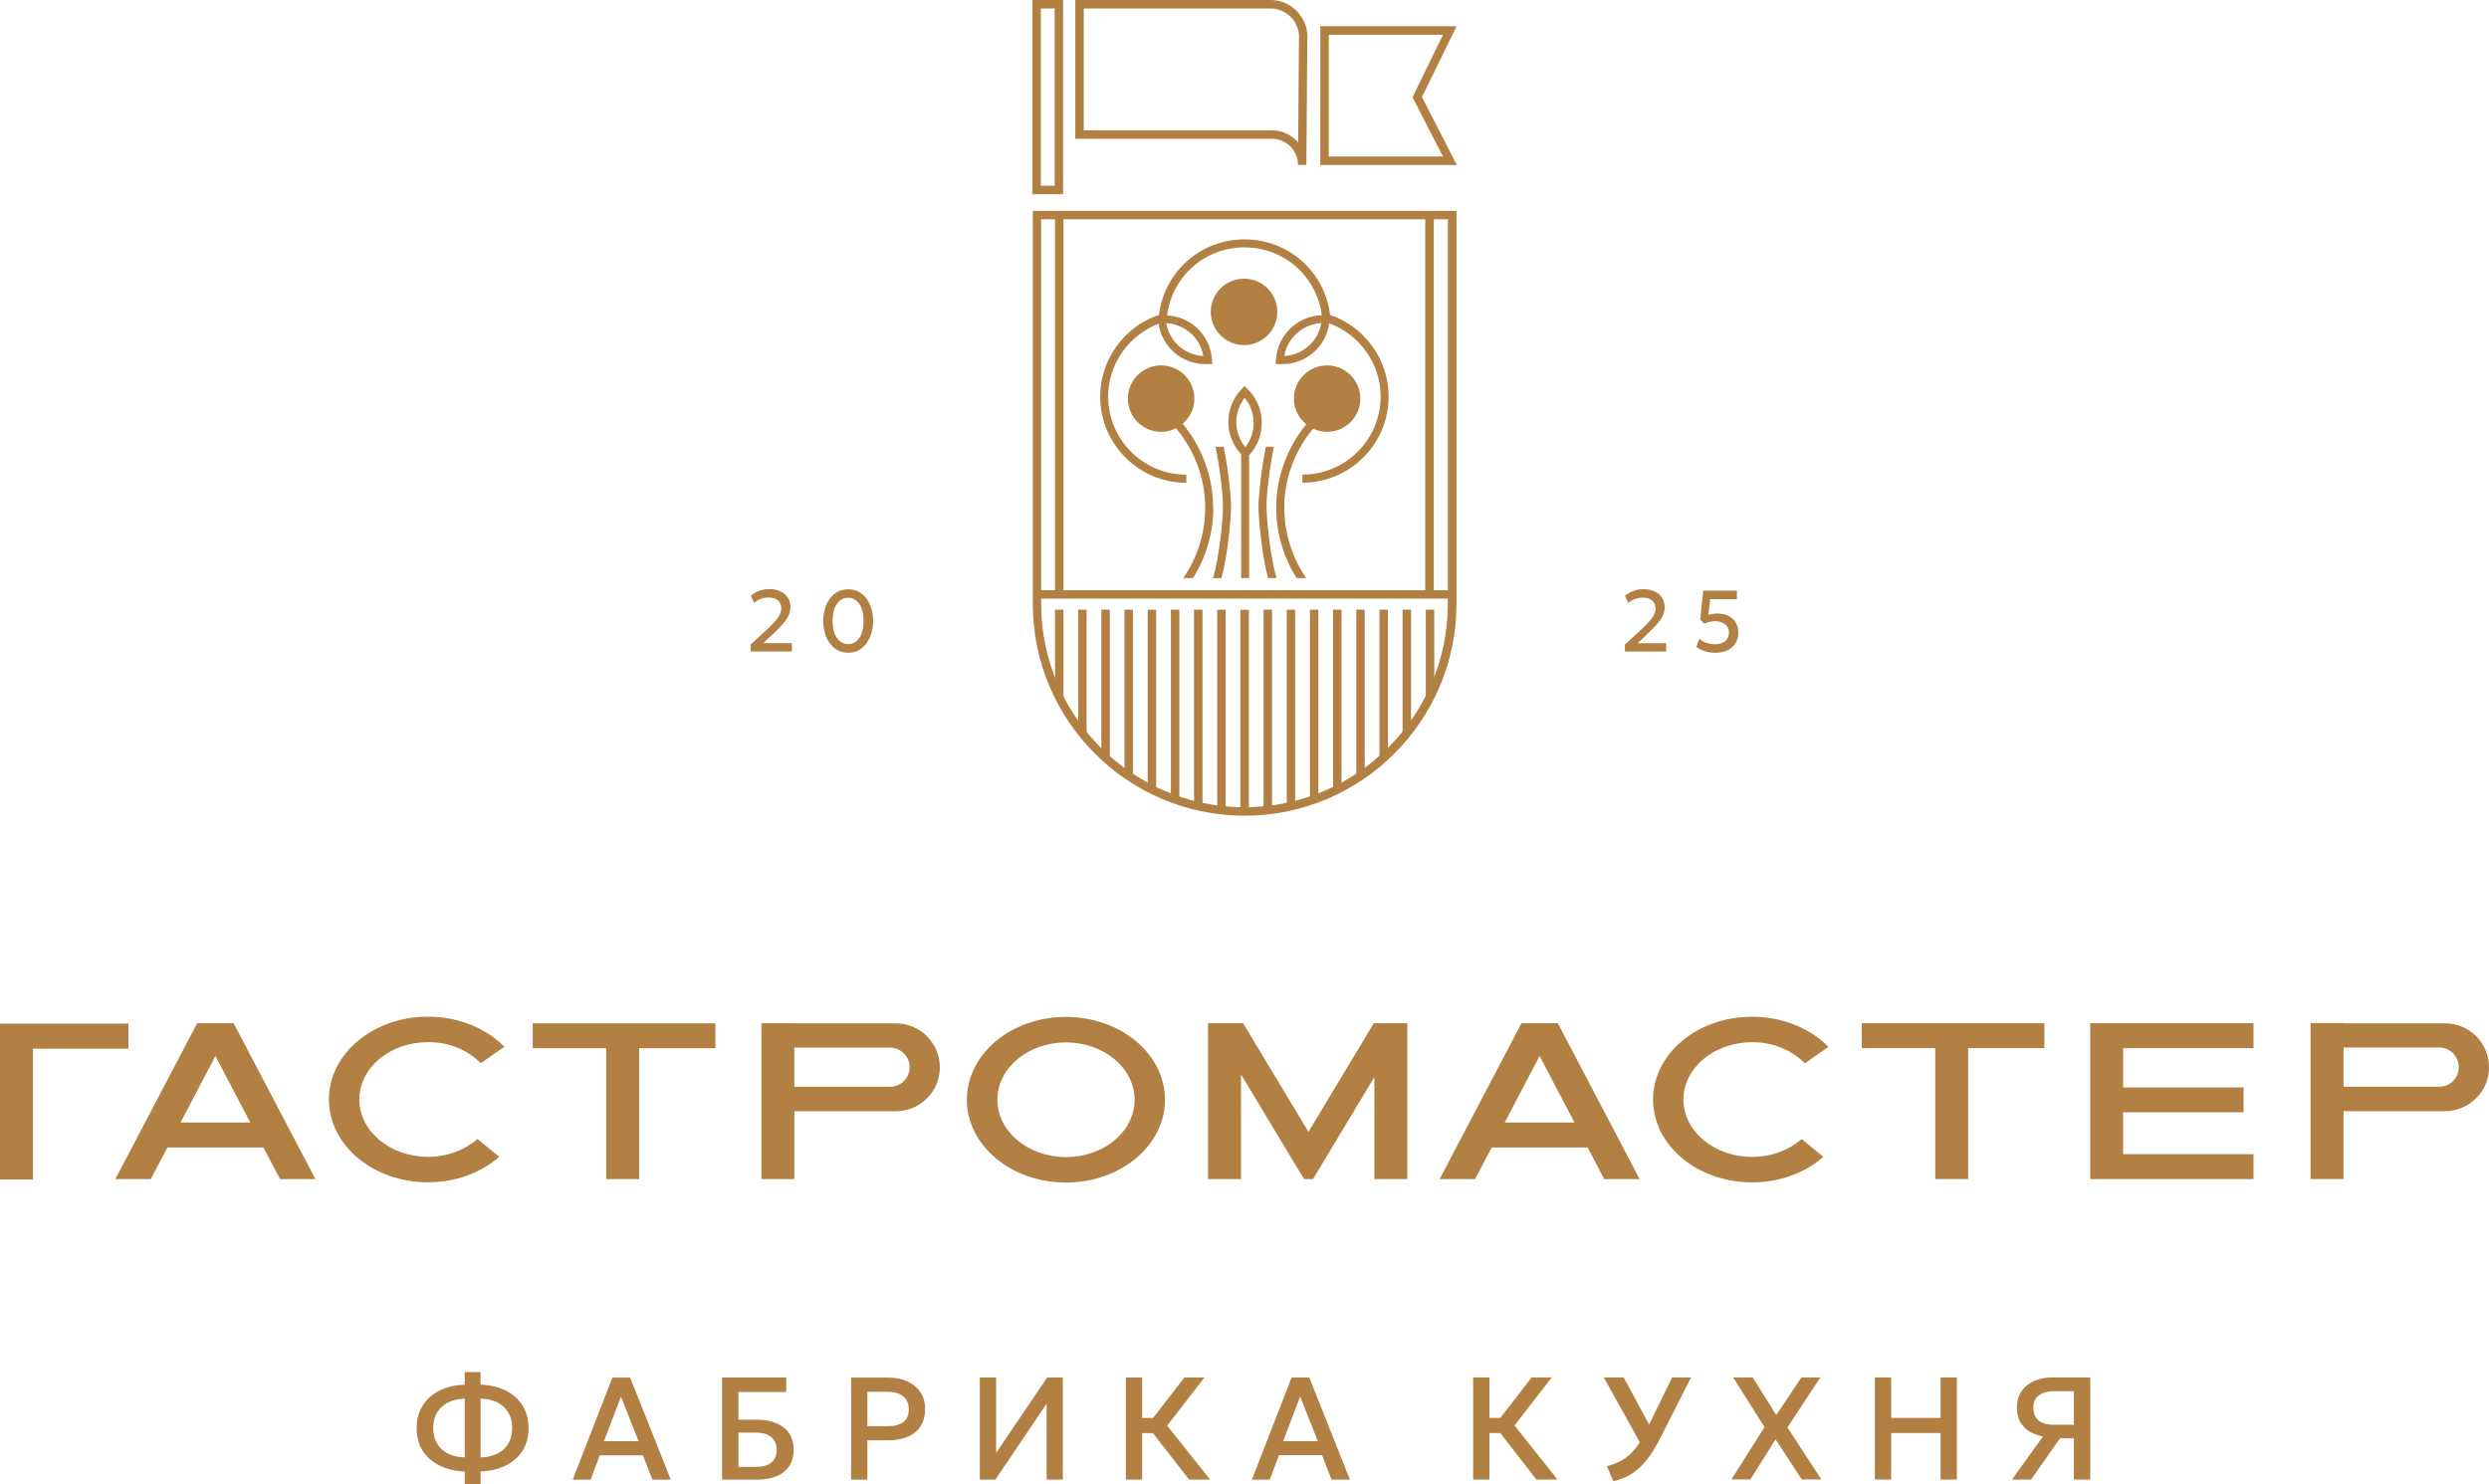 <?xml version="1.0" encoding="UTF-8"?> <svg xmlns="http://www.w3.org/2000/svg" id="_Слой_2" data-name="Слой 2" viewBox="0 0 273.41 163.09"><defs><style> .cls-1 { fill: #b28042; stroke-width: 0px; } </style></defs><g id="_Слой_1-2" data-name="Слой 1"><g><path class="cls-1" d="m233.22,112.43h14.32v2.74h-14.32v4.31h13.23v2.74h-13.23v4.6h14.32v2.74h-17.85s-.08,0-.08,0v-17.13h3.62Zm-174.7,2.75h8.07v14.38h3.62v-14.38h8.37v-2.74h-20.06v2.74Zm-44.42-2.7H3.62s-3.62,0-3.62,0v17.13h3.62v-14.38h10.49v-2.74Zm113.87,8.36c0,5.02-4.87,9.1-10.88,9.1s-10.88-4.07-10.88-9.1,4.87-9.1,10.88-9.1,10.88,4.07,10.88,9.1m-3.34,0c0-3.48-3.37-6.3-7.53-6.3s-7.54,2.82-7.54,6.3,3.37,6.3,7.54,6.3,7.53-2.82,7.53-6.3m-21.39-3.56c0,2.66-2.16,4.82-4.82,4.82h-11.16v7.46h-3.62v-17.13h3.62v.02h11.16c2.66,0,4.82,2.16,4.82,4.82m-3.32,0c0-1.19-.97-2.16-2.16-2.16h-10.51v4.31h10.51c1.19,0,2.16-.96,2.16-2.15m173.49,0c0,2.66-2.16,4.82-4.82,4.82h-11.16v7.46h-3.62v-17.13h3.62v.02h11.16c2.66,0,4.82,2.16,4.82,4.82m-3.32,0c0-1.19-.96-2.16-2.15-2.16h-10.51v4.31h10.51c1.19,0,2.15-.96,2.15-2.15m-115.5-4.83v17.13h-3.62v-11.21l-6.74,11.21h-.98l-1.32-2.19-5.61-9.32v11.51h-3.62v-17.13h3.85l7.18,11.94,7.18-11.94h3.67Zm-107.58,2.07c2.35,0,4.42.92,5.8,2.33l2.59-1.81c-1.99-2.02-5.01-3.31-8.39-3.31-6.01,0-10.88,4.07-10.88,9.1s4.87,9.1,10.88,9.1c3.08,0,5.85-1.07,7.83-2.8l-2.39-1.96c-1.37,1.2-3.3,1.96-5.44,1.96-4.16,0-7.54-2.82-7.54-6.3s3.37-6.3,7.54-6.3m157.49.66h8.08v14.38h3.62v-14.38h8.37v-2.74h-20.06v2.74Zm-12.04-.66c2.35,0,4.42.92,5.8,2.33l2.59-1.81c-1.99-2.02-5.01-3.31-8.39-3.31-6.01,0-10.88,4.07-10.88,9.1s4.87,9.1,10.88,9.1c3.08,0,5.85-1.07,7.83-2.8l-2.39-1.96c-1.37,1.2-3.3,1.96-5.44,1.96-4.16,0-7.54-2.82-7.54-6.3s3.37-6.3,7.54-6.3m-166.8-2.09l8.99,17.13h-3.89l-1.83-3.48h-10.54l-1.83,3.48h-3.89l8.99-17.13h4Zm1.83,10.91l-3.83-7.31-3.83,7.31h7.67Zm143.63-10.91l8.99,17.13h-3.89l-1.82-3.48h-10.54l-1.83,3.48h-3.89l8.99-17.13h4Zm1.83,10.91l-3.83-7.31-3.83,7.31h7.67Z"></path><path class="cls-1" d="m55.53,152.78c-.79-.39-1.71-.6-2.74-.63v-1.39h-1.74v1.39c-1.03.03-1.94.24-2.74.63-.8.39-1.42.94-1.87,1.64-.45.7-.67,1.54-.67,2.5s.22,1.8.67,2.5c.45.7,1.07,1.24,1.87,1.63.79.39,1.71.6,2.74.63v1.41h1.74v-1.41c1.04-.03,1.95-.24,2.74-.63.79-.39,1.41-.93,1.86-1.63.45-.7.67-1.53.67-2.5s-.23-1.8-.67-2.5c-.45-.7-1.07-1.25-1.86-1.64m-4.48,7.36c-1.07-.03-1.91-.33-2.53-.9-.62-.57-.93-1.35-.93-2.32s.31-1.76.93-2.33c.62-.57,1.46-.87,2.53-.91v6.46Zm4.28-.9c-.62.57-1.47.87-2.54.9v-6.46c1.07.03,1.92.33,2.54.91.62.57.93,1.35.93,2.33s-.31,1.75-.93,2.32m11.94-7.87l-4.36,11.22h1.97l1-2.68h4.75l1.03,2.68h2.03l-4.47-11.22h-1.95Zm-.93,6.99l1.87-4.89,1.94,4.89h-3.8Zm19.73-1.52c-.73-.56-1.7-.84-2.92-.84h-2.04v-3.05h5.26v-1.59h-7.05v11.22h3.83c1.27,0,2.26-.28,2.97-.85.7-.57,1.06-1.38,1.06-2.44s-.37-1.89-1.1-2.45m-1.34,3.86c-.39.32-.95.48-1.68.48h-1.94v-3.76h2.01c.69,0,1.22.17,1.61.51.39.34.58.8.58,1.39s-.19,1.06-.59,1.38m14.93-8.92c-.61-.28-1.32-.41-2.11-.41h-4.06v11.22h1.79v-4.33h2.23c1.31,0,2.33-.3,3.04-.89.71-.59,1.07-1.44,1.07-2.55,0-.72-.17-1.34-.52-1.85-.35-.52-.82-.91-1.44-1.19m-.44,4.48c-.4.3-.97.45-1.69.45h-2.25v-3.78h2.27c.69,0,1.25.17,1.66.5.41.33.62.81.62,1.43s-.2,1.1-.61,1.4m15.8-4.9h1.73v11.22h-1.78v-8.34l-5.63,8.34h-1.71v-11.22h1.79v8.28l5.61-8.28Zm13.19,5.29l4.72,5.93h-2.31l-3.97-5.11h-1.19v5.11h-1.79v-11.22h1.79v4.45h1.2l3.44-4.45h2.21l-4.1,5.29Zm13.67-5.29l-4.36,11.22h1.97l.99-2.68h4.75l1.03,2.68h2.03l-4.47-11.22h-1.95Zm-.93,6.99l1.87-4.89,1.94,4.89h-3.8Zm25.42-1.71l4.72,5.93h-2.32l-3.97-5.11h-1.19v5.11h-1.79v-11.22h1.79v4.45h1.2l3.44-4.45h2.21l-4.1,5.29Zm17.31-5.29h2.08l-3.39,6.68c-.5.99-1,1.8-1.52,2.44-.52.64-1.07,1.14-1.66,1.5-.59.36-1.25.62-1.97.78l-.71-1.65c.77-.18,1.45-.48,2.03-.89.59-.41,1.12-.99,1.59-1.73l-3.96-7.13h2.19l2.79,5.18,2.53-5.18Zm12.67,5.51l3.72,5.7h-2.16l-2.87-4.41-2.76,4.41h-2.09l3.64-5.75-3.45-5.46h2.15l2.59,4.14,2.76-4.14h2.08l-3.62,5.51Zm16.82-5.51h1.79v11.22h-1.79v-5.11h-5.43v5.11h-1.79v-11.22h1.79v4.45h5.43v-4.45Zm12.36,0c-1.21,0-2.18.3-2.9.9-.72.6-1.08,1.4-1.08,2.41,0,.87.25,1.58.76,2.12.5.54,1.21.89,2.12,1.05l-3.42,4.74h2.1l3.18-4.53h1.52v4.53h1.8v-11.22h-4.08Zm2.28,5.2h-2.27c-.73,0-1.27-.17-1.64-.5-.36-.33-.54-.79-.54-1.39s.2-1.02.61-1.33c.4-.31.97-.46,1.69-.46h2.15v3.68Z"></path><path class="cls-1" d="m83.84,70.67h3.15v.91h-4.53v-.77l1.45-1.32c.46-.42.83-.78,1.11-1.09.28-.3.48-.58.61-.82.13-.24.19-.49.19-.75,0-.37-.12-.65-.38-.86-.25-.21-.6-.31-1.04-.31-.3,0-.58.05-.85.15-.27.1-.5.25-.69.44l-.39-.78c.27-.24.58-.42.94-.55.35-.13.72-.19,1.11-.19.46,0,.87.08,1.21.25.34.17.61.4.81.69.19.3.29.65.29,1.04,0,.28-.05.55-.17.83-.11.28-.31.59-.59.93-.28.34-.68.76-1.2,1.24l-1.03.95Zm11.88-3.79c.12.42.19.87.19,1.35s-.06.93-.19,1.35c-.13.42-.31.79-.54,1.11-.24.32-.53.57-.86.76-.34.18-.72.27-1.15.27s-.81-.09-1.15-.27c-.34-.18-.63-.43-.86-.76-.24-.32-.42-.69-.54-1.11-.12-.42-.19-.87-.19-1.35s.06-.93.19-1.35c.12-.42.31-.79.54-1.11.24-.32.52-.57.86-.75.34-.18.72-.27,1.15-.27s.81.09,1.15.27c.34.18.63.43.86.75.24.32.42.69.54,1.11m-.86,1.35c0-.79-.16-1.42-.47-1.87-.31-.45-.72-.68-1.23-.68s-.91.23-1.23.68c-.31.45-.47,1.07-.47,1.87s.16,1.42.47,1.87c.31.45.72.68,1.23.68s.92-.23,1.23-.68c.31-.45.47-1.07.47-1.87m86.04,1.49c.52-.48.91-.89,1.2-1.24.28-.34.48-.65.59-.93.11-.27.17-.55.17-.83,0-.4-.1-.75-.29-1.04-.19-.3-.46-.53-.81-.69-.34-.16-.75-.25-1.21-.25-.39,0-.76.06-1.11.19-.35.13-.67.31-.94.55l.39.78c.19-.19.42-.34.69-.44.27-.1.56-.15.85-.15.45,0,.79.1,1.04.31.25.21.38.49.38.86,0,.25-.06.5-.19.75s-.33.52-.61.82c-.28.3-.65.67-1.11,1.09l-1.45,1.32v.77h4.53v-.91h-3.14l1.03-.95Zm9.76-1.34c-.2-.31-.48-.56-.83-.72-.35-.17-.74-.25-1.18-.25-.32,0-.64.05-.99.17l.2-1.74h2.93v-.94h-3.69s-.34,3.16-.34,3.16l.44.47c.42-.18.82-.27,1.2-.27.44,0,.81.11,1.09.33.29.22.43.52.43.9,0,.41-.14.74-.41.96-.28.23-.65.34-1.12.34-.31,0-.62-.05-.93-.15-.31-.1-.57-.25-.79-.44l-.34.87c.24.2.55.36.93.48.38.12.77.17,1.19.17.49,0,.93-.09,1.31-.27.38-.18.67-.44.88-.77.21-.33.31-.72.31-1.17s-.1-.82-.3-1.13"></path><path class="cls-1" d="m143.51,18.12h-.93c0-1.59-1.29-2.87-2.87-2.87h-21.59V0h21.44c2.11,0,3.89,1.65,4.05,3.76v.04s-.11,14.31-.11,14.31Zm-24.46-3.8h20.66c1.15,0,2.19.52,2.89,1.33l.09-11.83c-.14-1.62-1.51-2.89-3.13-2.89h-20.51v13.38Zm40.97,3.81h-14.99V2.88h14.97l-3.8,7.78,3.82,7.46Zm-14.06-.93h12.54l-3.34-6.52,3.35-6.86h-12.55v13.38Zm-29.18,4.14h-3.38V0h3.38v21.32Zm-2.45-.93h1.52V.93h-1.52v19.46Z"></path><path class="cls-1" d="m113.45,23.17v43.19c0,12.83,10.44,23.27,23.27,23.27s23.27-10.44,23.27-23.27V23.17h-46.53Zm45.6,41.68h-1.55V24.1h1.55v40.75Zm-42.23-40.75h39.74v40.75h-39.74V24.1Zm-.93,40.75h-1.52V24.1h1.52v40.75Zm20.82,23.85c-12.32,0-22.34-10.02-22.34-22.34v-.58h44.67v.58c0,12.32-10.02,22.34-22.34,22.34"></path><path class="cls-1" d="m126.07,86.52c.3.16.62.3.93.45v-19.97h-.93v19.52Z"></path><path class="cls-1" d="m128.62,87.65c.31.12.62.24.93.34v-21h-.93v20.66Z"></path><path class="cls-1" d="m123.52,84.94c.3.22.61.43.93.63v-18.57h-.93v17.94Z"></path><path class="cls-1" d="m154.07,81.13c.33-.38.63-.78.93-1.19v-12.95h-.93v14.13Z"></path><path class="cls-1" d="m120.98,82.83c.3.29.61.57.93.85v-16.69h-.93v15.84Z"></path><path class="cls-1" d="m133.71,88.94c.31.04.62.09.93.12v-22.06h-.93v21.95Z"></path><path class="cls-1" d="m156.62,77.48c.34-.6.65-1.23.93-1.87v-8.62h-.93v10.48Z"></path><path class="cls-1" d="m151.53,83.68c.32-.27.63-.56.93-.85v-15.84h-.93v16.68Z"></path><path class="cls-1" d="m131.16,88.45c.31.08.61.17.93.24v-21.7h-.93v21.46Z"></path><path class="cls-1" d="m146.43,86.96c.31-.15.63-.29.93-.45v-19.52h-.93v19.97Z"></path><path class="cls-1" d="m136.25,89.14c.16,0,.31.02.46.02s.31-.02.47-.02v-22.14h-.93v22.14Z"></path><path class="cls-1" d="m148.98,85.56c.32-.2.63-.41.93-.63v-17.94h-.93v18.57Z"></path><path class="cls-1" d="m115.89,75.61c.28.64.59,1.26.93,1.87v-10.49h-.93v8.62Z"></path><path class="cls-1" d="m118.43,79.94c.3.4.6.8.93,1.19v-14.14h-.93v12.95Z"></path><path class="cls-1" d="m138.8,89.06c.31-.03.62-.08.93-.12v-21.95h-.93v22.06Z"></path><path class="cls-1" d="m141.34,88.69c.32-.06.62-.16.93-.24v-21.46h-.93v21.7Z"></path><path class="cls-1" d="m143.89,87.99c.31-.1.62-.22.93-.34v-20.66h-.93v21Z"></path><path class="cls-1" d="m146.11,34.6c-.59-4.75-4.57-8.3-9.4-8.3s-8.81,3.55-9.4,8.3c-3.82,1.28-6.46,4.93-6.46,8.98,0,5.22,4.25,9.47,9.47,9.47v-.89c-4.73,0-8.59-3.85-8.59-8.59,0-3.55,2.26-6.74,5.54-8,.18,1.2.75,2.3,1.67,3.12.97.86,2.19,1.32,3.48,1.32.1,0,.2,0,.3,0l.45-.02-.03-.45c-.09-1.39-.71-2.67-1.75-3.59-.89-.79-2.01-1.23-3.19-1.29.55-4.28,4.15-7.48,8.5-7.48s7.95,3.19,8.5,7.46c-1.22.04-2.38.48-3.3,1.3-1.04.93-1.66,2.21-1.74,3.6l-.03.45.44.02c.1,0,.19,0,.29,0,1.29,0,2.51-.47,3.48-1.33.93-.83,1.5-1.94,1.67-3.16,3.34,1.23,5.65,4.45,5.65,8.04,0,4.74-3.85,8.59-8.59,8.59v.89c5.22,0,9.47-4.25,9.47-9.47,0-4.05-2.64-7.7-6.46-8.98m-13.9,4.53c-.98-.05-1.92-.43-2.67-1.09-.75-.66-1.23-1.54-1.4-2.52.99.05,1.92.43,2.67,1.09.75.66,1.23,1.54,1.4,2.52m11.56-1.1c-.75.67-1.68,1.05-2.66,1.1.16-.97.65-1.86,1.4-2.52.74-.66,1.68-1.05,2.66-1.1-.16.97-.65,1.86-1.4,2.52m-10.74-3.75c0-2.01,1.64-3.65,3.66-3.65s3.65,1.64,3.65,3.65-1.64,3.65-3.65,3.65-3.66-1.64-3.66-3.65m5.61,12.13c-.02-1.39-.58-2.69-1.58-3.67l-.32-.31-.31.32c-.97,1-1.49,2.32-1.47,3.72.02,1.3.53,2.51,1.41,3.46v13.6h.88v-13.51c.91-.99,1.4-2.26,1.38-3.61m-1.88-2.69c.63.76.98,1.7.99,2.7.01,1-.3,1.95-.91,2.73-.63-.76-.98-1.7-.99-2.7-.02-1,.3-1.95.91-2.73m-3.44,12.09c0,2.75-.79,5.42-2.24,7.72h-1.06c1.56-2.26,2.41-4.94,2.41-7.72,0-3.22-1.16-6.31-3.21-8.75-.49.25-1.04.4-1.63.4-2.02,0-3.66-1.64-3.66-3.65s1.64-3.65,3.66-3.65,3.65,1.64,3.65,3.65c0,1.11-.51,2.09-1.29,2.76,2.14,2.59,3.35,5.84,3.35,9.24m1.16-6.7c.54,2.66.81,5.61.81,6.58,0,1.14-.34,5.27-1.06,7.85h-.92c.64-2.17,1.09-6.24,1.09-7.85,0-1.36-.32-4.18-.82-6.58h.89Zm6.66,6.7c0,2.78.85,5.46,2.41,7.72h-1.06c-1.45-2.3-2.24-4.97-2.24-7.72,0-3.37,1.19-6.6,3.3-9.18-.82-.67-1.36-1.68-1.36-2.82,0-2.01,1.64-3.65,3.65-3.65s3.65,1.64,3.65,3.65-1.64,3.65-3.65,3.65c-.55,0-1.07-.13-1.54-.35-2.02,2.43-3.17,5.5-3.17,8.7m-1.94-.13c0,1.61.45,5.68,1.09,7.85h-.92c-.72-2.58-1.06-6.71-1.06-7.85,0-.96.27-3.91.81-6.58h.89c-.5,2.4-.82,5.22-.82,6.58"></path></g></g></svg> 